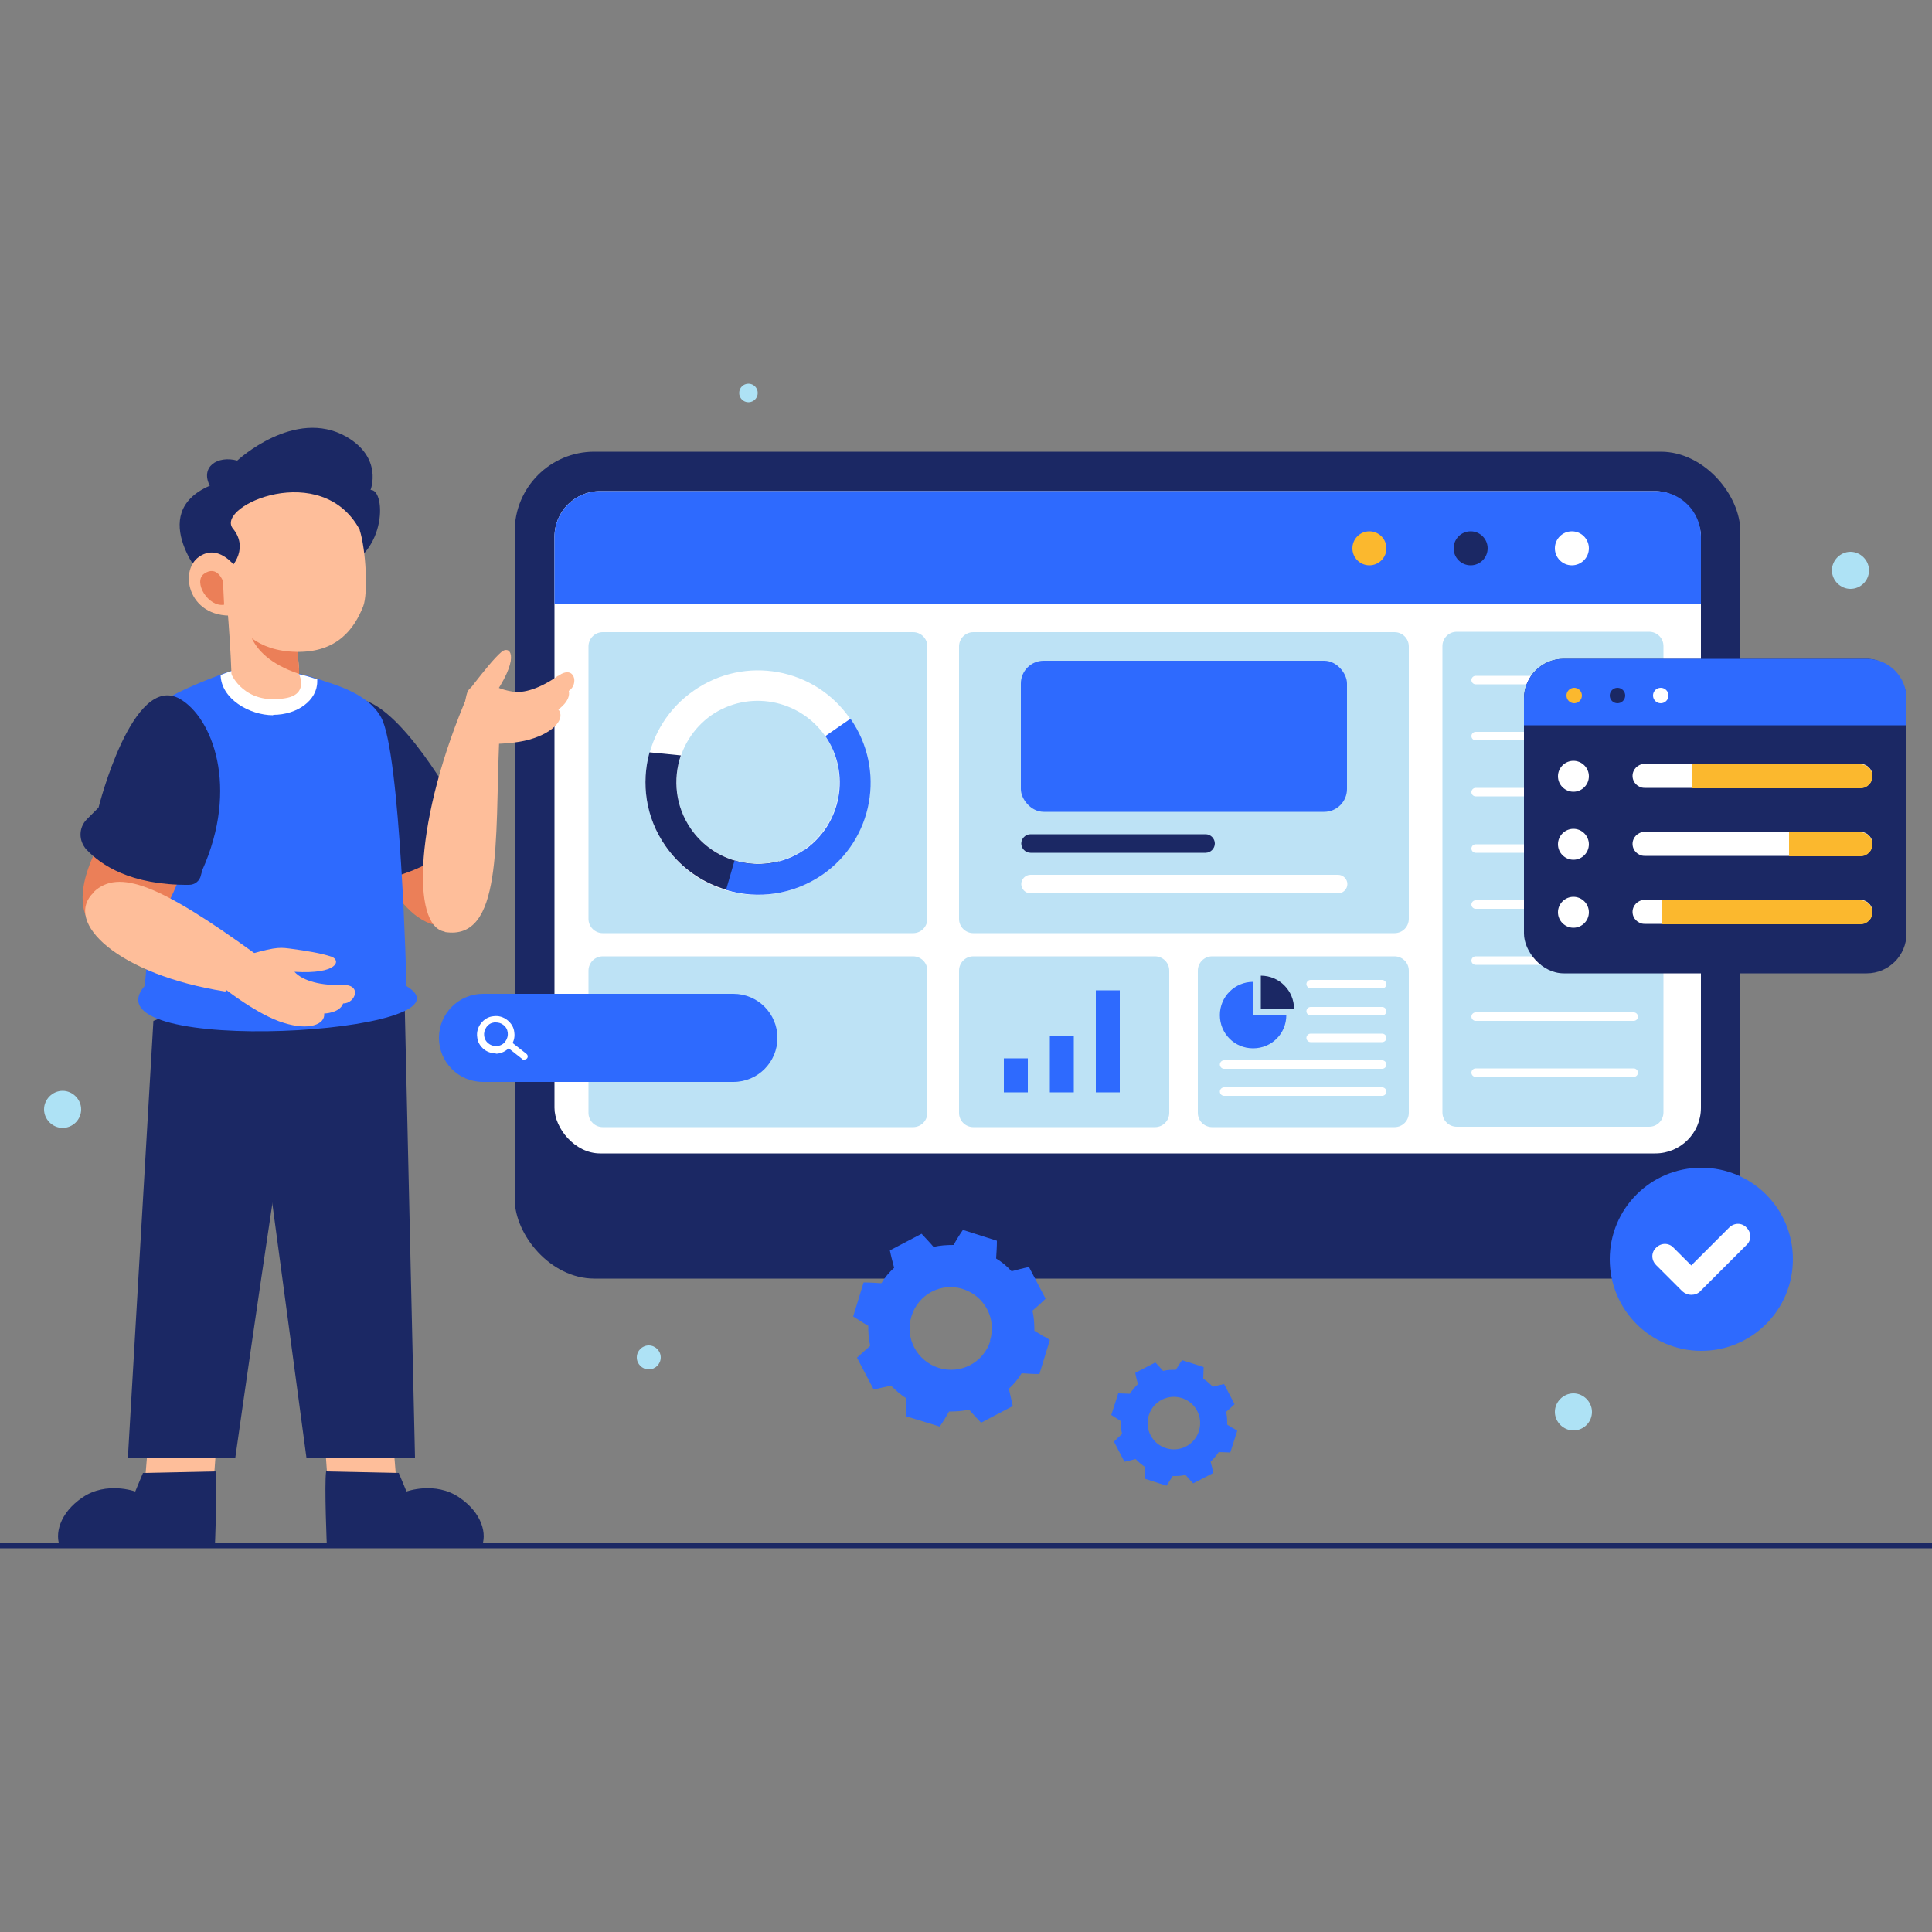 <?xml version="1.0" encoding="utf-8"?>
<svg xmlns="http://www.w3.org/2000/svg" id="Layer_1" version="1.1" viewBox="0 0 500 500">
  
  <rect x="0" y="0" width="500" height="500" fill="#808080" stroke="none"/>
  
  <defs>
    <style>
      .st0 {
        fill: #1b2864;
      }

      .st1 {
        fill: #fff;
      }

      .st2 {
        fill: #2e6afe;
      }

      .st3 {
        fill: #febe9a;
      }

      .st4 {
        fill: #bde2f5;
      }

      .st5 {
        fill: #fbb82e;
      }

      .st6 {
        fill: #eb7f58;
      }

      .st7 {
        fill: #aee2f5;
      }
    </style>
  </defs>
  <rect class="st0" height="214" rx="20.6" ry="20.6" width="317.2" x="133.2" y="116.9"/>
  <rect class="st1" height="171.4" rx="11.8" ry="11.8" width="296.7" x="143.5" y="127.1"/>
  <path class="st2" d="M428.3,127.1H155.3c-6.5,0-11.8,5.3-11.8,11.8v17.5h296.7v-17.5c0-6.5-5.3-11.8-11.8-11.8Z"/>
  <g>
    <circle class="st1" cx="406.8" cy="141.9" r="4.4"/>
    <circle class="st0" cx="380.6" cy="141.9" r="4.4"/>
    <circle class="st5" cx="354.4" cy="141.9" r="4.4"/>
  </g>
  <path class="st4" d="M156,163.6h80.3c2,0,3.7,1.6,3.7,3.7v70.5c0,2-1.6,3.7-3.7,3.7h-80.3c-2,0-3.7-1.6-3.7-3.7v-70.5c0-2,1.6-3.7,3.7-3.7Z"/>
  <path class="st4" d="M251.9,163.6h109c2,0,3.7,1.6,3.7,3.7v70.5c0,2-1.6,3.7-3.7,3.7h-109c-2,0-3.7-1.6-3.7-3.7v-70.5c0-2,1.6-3.7,3.7-3.7Z"/>
  <path class="st4" d="M156,247.5h80.3c2,0,3.7,1.6,3.7,3.7v36.8c0,2-1.6,3.7-3.7,3.7h-80.3c-2,0-3.7-1.6-3.7-3.7v-36.8c0-2,1.6-3.7,3.7-3.7Z"/>
  <path class="st4" d="M251.9,247.5h47c2,0,3.7,1.6,3.7,3.7v36.8c0,2-1.6,3.7-3.7,3.7h-47c-2,0-3.7-1.6-3.7-3.7v-36.8c0-2,1.6-3.7,3.7-3.7Z"/>
  <path class="st4" d="M313.7,247.5h47.2c2,0,3.7,1.6,3.7,3.7v36.8c0,2-1.6,3.7-3.7,3.7h-47.2c-2,0-3.7-1.6-3.7-3.7v-36.8c0-2,1.6-3.7,3.7-3.7Z"/>
  <path class="st2" d="M189.8,280h-64.8c-6.3,0-11.4-5.1-11.4-11.4h0c0-6.3,5.1-11.4,11.4-11.4h64.8c6.3,0,11.4,5.1,11.4,11.4h0c0,6.3-5.1,11.4-11.4,11.4Z"/>
  <path class="st4" d="M377,163.5h49.8c2,0,3.7,1.6,3.7,3.7v120.7c0,2-1.6,3.7-3.7,3.7h-49.8c-2,0-3.7-1.6-3.7-3.7v-120.7c0-2,1.6-3.7,3.7-3.7Z"/>
  <g>
    <rect class="st2" height="8.8" width="6.2" x="259.8" y="273.9"/>
    <rect class="st2" height="14.5" width="6.2" x="271.7" y="268.2"/>
    <rect class="st2" height="26.4" width="6.2" x="283.6" y="256.3"/>
  </g>
  <g>
    <path class="st6" d="M97,221.1s9.5,26.2,24.6,16.3c10.7-7.1-6-27-6-27l-18.5,10.8Z"/>
    <path class="st0" d="M93,225.5c-16.8-15.6-15.7-31.5-5.1-42.6,9.6-10.1,28.1,22.1,28.1,22.1l3.5,2.1c2.5,1.6,3.3,4.8,1.6,7.2-2.8,4.4-9.3,10.9-24.1,13.8-1.5.3-2.9-.4-3.6-1.6l-.5-1Z"/>
    <path class="st3" d="M101,364.1l1.7,20.7h-17.8s-1.2-17.2-1.6-20.2c-.4-3,11.2-17.3,17.7-.5Z"/>
    <polygon class="st0" points="92 244.4 104.7 258.5 107.4 377.2 79.3 377.2 61.9 247.6 92 244.4"/>
    <path class="st0" d="M84.3,380.8l18.9.4,2,4.8s7.4-2.7,13.6,1.5c6.1,4.1,7.3,9.7,5.8,12.9h-40s-.7-16.2-.2-19.6Z"/>
    <path class="st3" d="M39.1,364.1l-1.7,20.7h17.8s1.2-17.2,1.6-20.2-11.2-17.3-17.7-.5Z"/>
    <path class="st0" d="M55.9,380.8l-18.9.4-2,4.8s-7.4-2.7-13.6,1.5c-6.1,4.1-7.3,9.7-5.8,12.9h40s.7-16.2.2-19.6Z"/>
    <path class="st0" d="M79.3,248.9l-39.6,15.3-6.6,113h27.8s12.6-88.8,15.3-100.7c3.5-15.3,3.1-27.7,3.1-27.7Z"/>
    <path class="st2" d="M105.2,255.1s-1.5-60.4-6.6-69.5c-3.4-6.1-11.3-8.2-16.7-10-.5-.1-.9-.3-1.3-.4-1.9-.6-3.1-.8-3.1-.8l-11.4-3.5-6.2,2.7s-1.1.3-2.8,1c-.2,0-.5.2-.8.3-2.7,1-6.5,2.5-10.5,4.5-9.2,4.5-10,15-8.1,43.6,1.4,21.6-.3,32.2-.3,32.2-15.7,18.5,88.3,12.4,67.8,0Z"/>
    <path class="st1" d="M70.7,185c6.3,0,11.4-3.8,11.4-8.6s0-.5,0-.7c0,0-.2,0-.3,0-.5-.1-.9-.3-1.3-.4-1.9-.6-3.1-.8-3.1-.8l-11.4-3.5-6.2,2.7s-1,.3-2.7,1c.1,6.1,7.4,10.4,13.6,10.4Z"/>
    <path class="st0" d="M53.2,150.5s-15.8-17.5,1.1-24.8c-2.5-4.8,1.9-7.9,7.1-6.5,0,0,14.8-13.8,28.2-6.2,9.6,5.5,6.3,13.8,6.3,13.8,4.1-.3,4.5,18.2-10.1,21.1-9.5,1.8-32.5,2.6-32.5,2.6Z"/>
    <path class="st3" d="M65.5,169.9l11.9,4.6s2.6,5.2-3.6,6.2c-10.6,1.8-13.9-6.2-13.9-6.2l5.6-4.6Z"/>
    <path class="st3" d="M58.1,149.1s1.4,13.6,1.8,25.3l11.2,1.6,6.3-1.6s0-.5,0-1.3c-.3-3.6-1.2-13.9-3.4-21.9-.2-.7-.5-1.4-.8-2-3.8-7.6-15,0-15,0Z"/>
    <path class="st6" d="M77.4,174.4s0-.5,0-1.3c-.2-2.7-.8-9.1-2-15.5l-11.2,1.7s-2.1,10,13.2,15.1h0Z"/>
    <path class="st3" d="M93.1,137.2c1.6,5.1,2.2,16.3.9,19.7-2.3,5.8-6.7,12-17.3,11.8-10.5-.2-14.3-5.9-17-9.1-1.2-1.5-2.4-10.6-2.4-10.6,3.9-2.5,6.8-7.7,2.9-12.3-4.3-5.9,23.1-17.8,32.9.4Z"/>
    <path class="st3" d="M63.6,150.6s-5.5-11.1-12.1-6.5c-5.4,3.7-2.7,16.6,10.1,15.1,9.6-1.1,2-8.6,2-8.6Z"/>
    <path class="st6" d="M57.7,150.4s-1.5-4.3-4.9-1.9c-2.9,2.1,1.1,8.7,5.2,8l-.3-6.1Z"/>
    <path class="st6" d="M28.5,213.8s-16.3,22.6.4,29.5c11.9,4.8,18.9-20.2,18.9-20.2l-19.4-9.2Z"/>
    <path class="st0" d="M52.3,225.3c9.7-21.6,2.6-39.6-5.7-44.4-12.3-7.1-21.1,28.1-21.1,28.1l-3,3c-2.2,2.2-2.2,5.6-.1,7.9,3.7,3.9,11.3,9.2,26.5,9.1,1.5,0,2.8-1,3.1-2.5l.3-1.1Z"/>
    <g>
      <path class="st3" d="M24.3,230.9c-8.2,7.8,6.5,21.4,34,25.7l7.7-9.8c-24.7-17.9-35.3-22-41.7-16Z"/>
      <path class="st3" d="M64.9,246.9c7-2,7.8-1.7,10.9-1.3,3,.4,7.5,1.1,10,2,2.5.9,1.7,4.6-9.6,3.9,2.3,2.5,7.2,3.6,12.4,3.4,5.2-.2,3.4,4.8.2,4.8-.9,2.5-4.9,2.6-4.9,2.6.3,2.8-3.9,4.5-10.5,2.4-6.7-2-15.5-9-15.5-9,0,0-10.1-7.6,7-8.8Z"/>
    </g>
    <g>
      <path class="st3" d="M115.1,241.2c15,2.4,13-23.2,14.1-50l-7.9-11.9c-14.1,32.5-14.9,60.5-6.2,61.8Z"/>
      <path class="st3" d="M128.5,179c6.2-9.5,3.3-12,1.3-10.3-2,1.7-4.8,5.3-6.7,7.7-.8,1-1.4,1.8-1.9,2.8,2.9,1.3,7.4-.3,7.4-.3Z"/>
      <path class="st3" d="M144.4,174.9c-4.2,3-8.9,4.8-12.2,4,0,0-4.6-.7-6.7-3.2-1.3.9-4.1,1.9-4.6,3.6-.9,2.6-1.8,13-1.8,13,0,0,11.2,1,17.9-.9,6.7-1.9,9.3-5.6,7.5-7.8,0,0,3.3-2.2,2.7-4.8,2.7-1.7,1.5-6.9-2.7-3.9Z"/>
    </g>
  </g>
  <rect class="st0" height="1.3" width="500" x="0" y="399.4"/>
  <path class="st2" d="M270.3,346c-.8-.5-1.7-1.1-2.6-1.6,0-1.8-.1-3.5-.5-5.2,1.2-1,2.3-2,3.4-3.1-1.4-2.7-2.9-5.5-4.3-8.2-1.5.3-3,.7-4.5,1.1-1.2-1.3-2.5-2.4-4-3.3.1-1.5.2-3.1.2-4.6l-8.8-2.8c-.9,1.3-1.7,2.6-2.4,3.9-1.8,0-3.5.1-5.2.5-1-1.2-2.1-2.3-3.1-3.4l-8.2,4.3c.3,1.5.7,3,1.1,4.5-1.3,1.2-2.4,2.5-3.3,4-1.5-.1-3.1-.2-4.6-.2l-2.7,8.8c1.3.8,2.6,1.7,3.9,2.4,0,1.8.1,3.5.5,5.2-1,.9-1.9,1.7-2.9,2.6-.2.2-.4.3-.5.5l4.3,8.2c1.5-.3,3-.7,4.5-1,1.2,1.2,2.5,2.4,4,3.3-.1,1.5-.2,3.1-.2,4.6l8.8,2.7c.9-1.3,1.7-2.6,2.4-3.9,1.8,0,3.5-.1,5.2-.5,1,1.2,2.1,2.3,3.1,3.4,2.7-1.4,5.5-2.9,8.2-4.3-.3-1.5-.7-3-1-4.5,1.3-1.2,2.4-2.5,3.3-4,1.5.1,3.1.2,4.6.2l2.7-8.8c-.5-.3-.9-.6-1.4-.9ZM256.3,347c-1.7,5.6-7.7,8.8-13.4,7-5.6-1.8-8.8-7.7-7-13.4,1.7-5.6,7.7-8.8,13.3-7,5.6,1.8,8.8,7.7,7,13.4Z"/>
  <path class="st2" d="M319.2,369.7c-.5-.3-1.1-.7-1.6-1,0-1.1,0-2.2-.3-3.3.7-.6,1.5-1.3,2.2-2-.9-1.7-1.8-3.5-2.7-5.2-1,.2-1.9.4-2.9.7-.8-.8-1.6-1.5-2.5-2.1,0-1,.1-2,.1-3l-5.6-1.8c-.5.8-1.1,1.7-1.6,2.5-1.1,0-2.2,0-3.3.3-.6-.7-1.3-1.5-2-2.2l-5.2,2.7c.2,1,.4,1.9.7,2.9-.8.8-1.5,1.6-2.1,2.5-1,0-2-.1-3-.1l-1.8,5.6c.8.5,1.7,1.1,2.5,1.6,0,1.1,0,2.2.3,3.3-.6.5-1.2,1.1-1.8,1.7-.1.1-.2.2-.3.3l2.7,5.2c1-.2,1.9-.4,2.9-.7.8.8,1.6,1.5,2.5,2.1,0,1-.1,2-.1,3l5.6,1.8c.5-.8,1.1-1.7,1.6-2.5,1.1,0,2.2,0,3.3-.3.6.7,1.3,1.5,2,2.2,1.7-.9,3.5-1.8,5.2-2.7-.2-1-.4-1.9-.7-2.9.8-.8,1.5-1.6,2.1-2.5,1,0,2,.1,3,.1l1.8-5.6c-.3-.2-.6-.4-.9-.6ZM310.3,370.3c-1.1,3.6-4.9,5.6-8.5,4.5-3.6-1.1-5.6-4.9-4.5-8.5,1.1-3.6,4.9-5.6,8.5-4.5,3.6,1.1,5.6,4.9,4.5,8.5Z"/>
  <path class="st7" d="M21,287.1c0,2.7-2.2,4.8-4.8,4.8s-4.8-2.2-4.8-4.8,2.2-4.8,4.8-4.8,4.8,2.2,4.8,4.8Z"/>
  <path class="st7" d="M412,365.4c0,2.7-2.2,4.8-4.8,4.8s-4.8-2.2-4.8-4.8,2.2-4.8,4.8-4.8,4.8,2.2,4.8,4.8Z"/>
  <path class="st7" d="M171,351.3c0,1.7-1.4,3.1-3.1,3.1s-3.1-1.4-3.1-3.1,1.4-3.1,3.1-3.1,3.1,1.4,3.1,3.1Z"/>
  <path class="st7" d="M483.7,147.6c0,2.7-2.2,4.8-4.8,4.8s-4.8-2.2-4.8-4.8,2.2-4.8,4.8-4.8,4.8,2.2,4.8,4.8Z"/>
  <circle class="st7" cx="193.7" cy="101.7" r="2.4"/>
  <g>
    <path class="st1" d="M220,186c-9.1-13.2-27.2-16.5-40.4-7.3-13.2,9.1-16.5,27.2-7.3,40.4,9.1,13.2,27.2,16.5,40.4,7.3,13.2-9.1,16.5-27.2,7.3-40.4ZM178.8,214.5c-6.6-9.6-4.2-22.7,5.3-29.4,9.6-6.6,22.7-4.2,29.4,5.3,6.6,9.6,4.2,22.7-5.3,29.4-9.6,6.6-22.7,4.2-29.4-5.3Z"/>
    <path class="st0" d="M201.6,222.9c-8.4,2.2-17.6-.9-22.8-8.4-4-5.8-4.7-12.8-2.6-19l-8.1-.8c-2.2,8-1,16.9,4.1,24.2,7,10.1,19.1,14.3,30.4,11.8l-1.1-7.9Z"/>
    <path class="st2" d="M208.2,219.9c-5.5,3.8-12.2,4.6-18.1,2.8l-2.2,7.6c8.2,2.5,17.3,1.3,24.9-3.9,13.2-9.1,16.5-27.2,7.3-40.4l-6.5,4.5c6.6,9.6,4.2,22.7-5.3,29.4Z"/>
  </g>
  <g>
    <path class="st1" d="M128.3,272.6c-1,0-2.1-.3-3-1-1-.8-1.7-1.9-1.8-3.2-.2-1.3.2-2.6,1-3.6.8-1,1.9-1.7,3.2-1.8,1.3-.2,2.6.2,3.6,1,1,.8,1.7,1.9,1.8,3.2.2,1.3-.2,2.6-1,3.6-1,1.2-2.4,1.9-3.8,1.9ZM128.3,264.6c-.1,0-.3,0-.4,0-.8.1-1.5.5-2,1.2-.5.7-.7,1.5-.6,2.3.1.8.5,1.5,1.2,2,1.3,1,3.3.8,4.3-.6h0c.5-.7.7-1.5.6-2.3-.1-.8-.5-1.5-1.2-2-.5-.4-1.2-.6-1.9-.6Z"/>
    <path class="st1" d="M135.7,274.3c-.2,0-.4,0-.5-.2l-4.2-3.3c-.4-.3-.5-.8-.2-1.2.3-.4.9-.5,1.2-.2l4.2,3.3c.4.3.5.8.2,1.2-.2.2-.4.3-.7.3Z"/>
  </g>
  <rect class="st2" height="39.1" rx="5.9" ry="5.9" width="84.4" x="264.2" y="171"/>
  <path class="st0" d="M312,220.7h-45.3c-1.3,0-2.4-1.1-2.4-2.4h0c0-1.3,1.1-2.4,2.4-2.4h45.3c1.3,0,2.4,1.1,2.4,2.4h0c0,1.3-1.1,2.4-2.4,2.4Z"/>
  <rect class="st1" height="2.2" rx="1.1" ry="1.1" width="20.7" x="338.1" y="253.6"/>
  <path class="st1" d="M357.7,262.8h-18.5c-.6,0-1.1-.5-1.1-1.1h0c0-.6.5-1.1,1.1-1.1h18.5c.6,0,1.1.5,1.1,1.1h0c0,.6-.5,1.1-1.1,1.1Z"/>
  <path class="st1" d="M357.7,269.7h-18.5c-.6,0-1.1-.5-1.1-1.1h0c0-.6.5-1.1,1.1-1.1h18.5c.6,0,1.1.5,1.1,1.1h0c0,.6-.5,1.1-1.1,1.1Z"/>
  <path class="st1" d="M357.7,276.6h-40.9c-.6,0-1.1-.5-1.1-1.1h0c0-.6.5-1.1,1.1-1.1h40.9c.6,0,1.1.5,1.1,1.1h0c0,.6-.5,1.1-1.1,1.1Z"/>
  <path class="st1" d="M357.7,283.6h-40.9c-.6,0-1.1-.5-1.1-1.1h0c0-.6.5-1.1,1.1-1.1h40.9c.6,0,1.1.5,1.1,1.1h0c0,.6-.5,1.1-1.1,1.1Z"/>
  <path class="st1" d="M422.8,177.1h-40.9c-.6,0-1.1-.5-1.1-1.1h0c0-.6.5-1.1,1.1-1.1h40.9c.6,0,1.1.5,1.1,1.1h0c0,.6-.5,1.1-1.1,1.1Z"/>
  <path class="st1" d="M422.8,191.6h-40.9c-.6,0-1.1-.5-1.1-1.1h0c0-.6.5-1.1,1.1-1.1h40.9c.6,0,1.1.5,1.1,1.1h0c0,.6-.5,1.1-1.1,1.1Z"/>
  <path class="st1" d="M422.8,206.1h-40.9c-.6,0-1.1-.5-1.1-1.1h0c0-.6.5-1.1,1.1-1.1h40.9c.6,0,1.1.5,1.1,1.1h0c0,.6-.5,1.1-1.1,1.1Z"/>
  <path class="st1" d="M422.8,220.7h-40.9c-.6,0-1.1-.5-1.1-1.1h0c0-.6.5-1.1,1.1-1.1h40.9c.6,0,1.1.5,1.1,1.1h0c0,.6-.5,1.1-1.1,1.1Z"/>
  <path class="st1" d="M422.8,235.2h-40.9c-.6,0-1.1-.5-1.1-1.1h0c0-.6.5-1.1,1.1-1.1h40.9c.6,0,1.1.5,1.1,1.1h0c0,.6-.5,1.1-1.1,1.1Z"/>
  <path class="st1" d="M422.8,249.7h-40.9c-.6,0-1.1-.5-1.1-1.1h0c0-.6.5-1.1,1.1-1.1h40.9c.6,0,1.1.5,1.1,1.1h0c0,.6-.5,1.1-1.1,1.1Z"/>
  <path class="st1" d="M422.8,264.2h-40.9c-.6,0-1.1-.5-1.1-1.1h0c0-.6.5-1.1,1.1-1.1h40.9c.6,0,1.1.5,1.1,1.1h0c0,.6-.5,1.1-1.1,1.1Z"/>
  <path class="st1" d="M422.8,278.7h-40.9c-.6,0-1.1-.5-1.1-1.1h0c0-.6.5-1.1,1.1-1.1h40.9c.6,0,1.1.5,1.1,1.1h0c0,.6-.5,1.1-1.1,1.1Z"/>
  <path class="st1" d="M346.3,231.2h-79.6c-1.3,0-2.4-1.1-2.4-2.4h0c0-1.3,1.1-2.4,2.4-2.4h79.6c1.3,0,2.4,1.1,2.4,2.4h0c0,1.3-1.1,2.4-2.4,2.4Z"/>
  <g>
    <path class="st2" d="M324.3,254.1c-4.7,0-8.6,3.8-8.6,8.6s3.8,8.6,8.6,8.6,8.6-3.8,8.6-8.6h-8.6v-8.6Z"/>
    <path class="st0" d="M326.3,252.5v8.6h8.6c0-4.7-3.8-8.6-8.6-8.6Z"/>
  </g>
  <g>
    <rect class="st0" height="81.4" rx="10.3" ry="10.3" width="99" x="394.4" y="170.5"/>
    <path class="st2" d="M483.1,170.5h-78.4c-5.7,0-10.3,4.6-10.3,10.3v6.9h99v-6.9c0-5.7-4.6-10.3-10.3-10.3Z"/>
    <g>
      <circle class="st1" cx="429.8" cy="180" r="2"/>
      <path class="st0" d="M420.6,180c0,1.1-.9,2-2,2s-2-.9-2-2,.9-2,2-2,2,.9,2,2Z"/>
      <path class="st5" d="M409.4,180c0,1.1-.9,2-2,2s-2-.9-2-2,.9-2,2-2,2,.9,2,2Z"/>
    </g>
    <g>
      <path class="st1" d="M481.5,203.9h-55.9c-1.7,0-3.1-1.4-3.1-3.1h0c0-1.7,1.4-3.1,3.1-3.1h55.9c1.7,0,3.1,1.4,3.1,3.1h0c0,1.7-1.4,3.1-3.1,3.1Z"/>
      <path class="st1" d="M411.2,200.9c0,2.2-1.8,4-4,4s-4-1.8-4-4,1.8-4,4-4,4,1.8,4,4Z"/>
      <path class="st5" d="M481.5,197.8h-43.5v6.2h43.5c1.7,0,3.1-1.4,3.1-3.1s-1.4-3.1-3.1-3.1Z"/>
    </g>
    <g>
      <path class="st1" d="M481.5,221.5h-55.9c-1.7,0-3.1-1.4-3.1-3.1h0c0-1.7,1.4-3.1,3.1-3.1h55.9c1.7,0,3.1,1.4,3.1,3.1h0c0,1.7-1.4,3.1-3.1,3.1Z"/>
      <path class="st1" d="M411.2,218.5c0,2.2-1.8,4-4,4s-4-1.8-4-4,1.8-4,4-4,4,1.8,4,4Z"/>
      <path class="st5" d="M481.5,215.4h-18.5v6.2h18.5c1.7,0,3.1-1.4,3.1-3.1s-1.4-3.1-3.1-3.1Z"/>
    </g>
    <g>
      <path class="st1" d="M481.5,239.1h-55.9c-1.7,0-3.1-1.4-3.1-3.1h0c0-1.7,1.4-3.1,3.1-3.1h55.9c1.7,0,3.1,1.4,3.1,3.1h0c0,1.7-1.4,3.1-3.1,3.1Z"/>
      <path class="st1" d="M411.2,236.1c0,2.2-1.8,4-4,4s-4-1.8-4-4,1.8-4,4-4,4,1.8,4,4Z"/>
      <path class="st5" d="M481.5,233h-51.5v6.2h51.5c1.7,0,3.1-1.4,3.1-3.1s-1.4-3.1-3.1-3.1Z"/>
    </g>
  </g>
  <g>
    <path class="st2" d="M464,325.9c0,13.1-10.6,23.7-23.7,23.7s-23.7-10.6-23.7-23.7,10.6-23.7,23.7-23.7,23.7,10.6,23.7,23.7Z"/>
    <path class="st1" d="M437.7,335.1c-.8,0-1.6-.3-2.3-.9l-6.8-6.8c-1.3-1.3-1.3-3.3,0-4.5,1.3-1.3,3.3-1.3,4.5,0l4.6,4.6,9.8-9.8c1.3-1.3,3.3-1.3,4.5,0,1.3,1.3,1.3,3.3,0,4.5l-12,12c-.6.6-1.4.9-2.3.9Z"/>
  </g>
</svg>